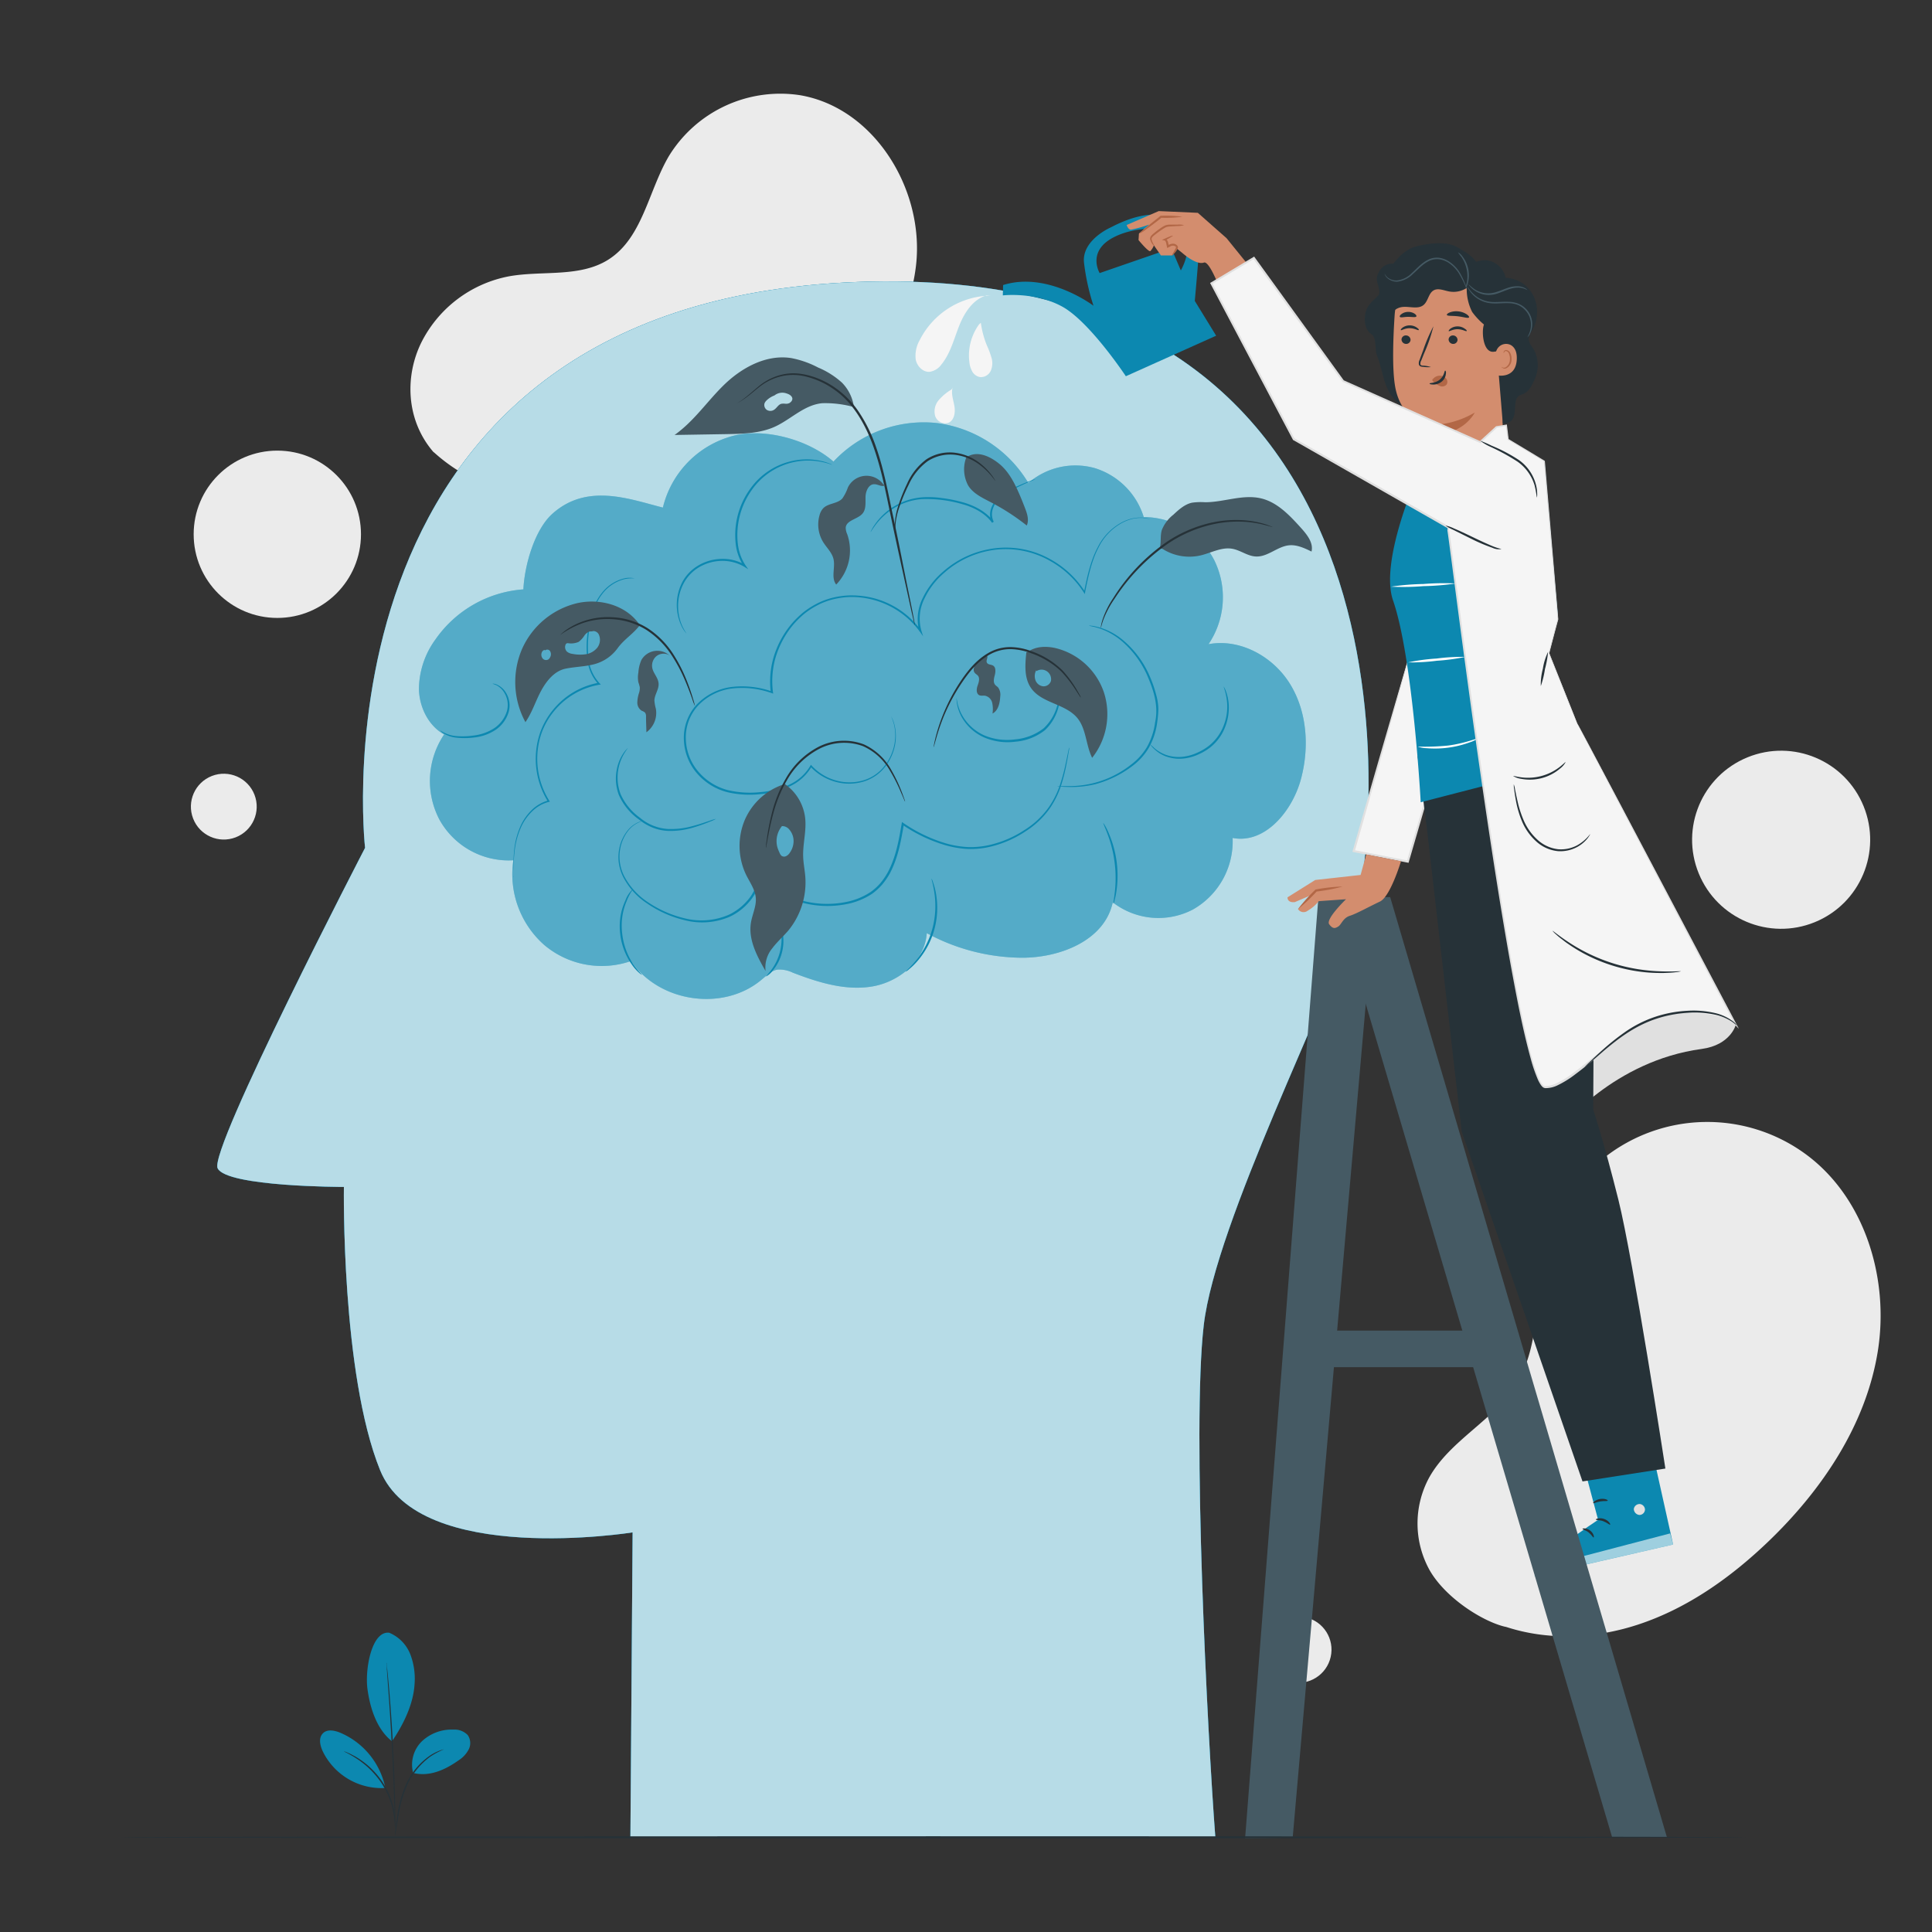 <?xml version="1.0" encoding="UTF-8"?> <svg xmlns="http://www.w3.org/2000/svg" viewBox="0 0 500 500"><rect x="0" y="0" width="500" height="500" fill="#333333" stroke="none"/> <g id="freepik--background-simple--inject-6"> <circle cx="71.77" cy="138.27" r="21.65" style="fill:#ebebeb"></circle> <circle cx="58.88" cy="208.78" r="8.54" transform="matrix(0.93, -0.36, 0.36, 0.93, -72, 35.79)" style="fill:#ebebeb"></circle> <circle cx="334.39" cy="429.09" r="8.54" transform="matrix(0.22, -0.98, 0.98, 0.22, -158.06, 660.23)" style="fill:#ebebeb"></circle> <path d="M112.23,117.05c-7.23-8.31-7.5-19.79-3.12-28.55a32.08,32.08,0,0,1,22.68-17c8.59-1.53,18.17.36,25.57-4.26,8.92-5.58,10.4-17.73,15.72-26.8A33.82,33.82,0,0,1,207,24.63c19.3,3.25,32.25,24.48,30.08,43.93s-16.64,36-34,44.91-40.56,14.62-60.12,15a44.08,44.08,0,0,1-30.69-11.44" style="fill:#ebebeb"></path> <path d="M370,406.39c4.17,7.27,13.94,13.4,19.74,14.66l-.13-.06c11,3.65,23.2,3.1,34.23-.52,12.82-4.19,24.11-12.22,33.84-21.56,13.85-13.29,25.16-30.09,28.26-49s-3.28-40.09-18.83-51.36a43.07,43.07,0,0,0-66.89,23.82c-3.14,11.84-1.34,25.19-7.69,35.66-5.78,9.52-17.22,14.62-22.65,24.34A24.92,24.92,0,0,0,370,406.39Z" style="fill:#ebebeb"></path> <circle cx="460.96" cy="217.32" r="23.04" transform="translate(-47.93 190.02) rotate(-22.17)" style="fill:#ebebeb"></circle> </g> <g id="freepik--Plant--inject-6"> <path d="M100.72,422.55a10,10,0,0,1,5.45,5.54,17.65,17.65,0,0,1,1.11,7.83c-.3,5.15-2.92,10.46-5.83,14.72-4.51-3.52-5.85-10-6.33-13.36-.75-5.28,1.09-15.28,5.6-14.73" style="fill:#0C88B0"></path> <path d="M106.91,458.8a8.47,8.47,0,0,1,2.3-8.18,11.24,11.24,0,0,1,8.13-3,4.73,4.73,0,0,1,3.72,1.43,3.63,3.63,0,0,1,.26,3.66,7.4,7.4,0,0,1-2.57,2.82c-3.6,2.54-7.55,4.34-11.84,3.31" style="fill:#0C88B0"></path> <path d="M102.25,474.77a5.22,5.22,0,0,1,.1-1.06c.09-.74.21-1.71.36-2.86a29.65,29.65,0,0,1,2.44-9.23,18.09,18.09,0,0,1,6.13-7.27,12.86,12.86,0,0,1,2.58-1.32c.32-.12.59-.18.76-.23a.85.85,0,0,1,.27-.06,20,20,0,0,0-3.47,1.83,18.75,18.75,0,0,0-5.94,7.21,32,32,0,0,0-2.51,9.11c-.19,1.2-.35,2.17-.48,2.84A6.38,6.38,0,0,1,102.25,474.77Z" style="fill:#263238"></path> <path d="M100,430.29a3.17,3.17,0,0,1,.07.45q.06.51.15,1.32c.13,1.14.28,2.79.46,4.83.36,4.09.77,9.75,1.09,16s.46,11.92.52,16c0,2.05,0,3.71,0,4.85,0,.55,0,1,0,1.33a2.77,2.77,0,0,1,0,.46,2.43,2.43,0,0,1-.05-.46l0-1.32c0-1.2-.08-2.84-.14-4.86-.13-4.1-.32-9.76-.64-16s-.68-11.9-1-16c-.14-2-.26-3.65-.34-4.84,0-.54-.06-1-.08-1.32A1.35,1.35,0,0,1,100,430.29Z" style="fill:#263238"></path> <path d="M99.64,462.32a19.8,19.8,0,0,0-11.58-13.89c-1.48-.61-3.38-1-4.51.17s-.75,3-.09,4.5a16.92,16.92,0,0,0,16.1,9.64" style="fill:#0C88B0"></path> <path d="M89,453.24a4.62,4.62,0,0,1,.93.34c.3.13.66.28,1.06.5s.88.43,1.36.75a18.67,18.67,0,0,1,1.57,1.05,21.15,21.15,0,0,1,1.68,1.37A22.31,22.31,0,0,1,98.87,461a22,22,0,0,1,2.25,4.42,20,20,0,0,1,.62,2.08,16.2,16.2,0,0,1,.36,1.85,13.49,13.49,0,0,1,.15,1.54,8,8,0,0,1,0,1.17,6,6,0,0,1,0,1c-.09,0,0-1.43-.39-3.67-.11-.56-.21-1.18-.4-1.82a19.68,19.68,0,0,0-.65-2,22.6,22.6,0,0,0-2.23-4.33,23,23,0,0,0-3.18-3.69,21.18,21.18,0,0,0-1.63-1.37,17.41,17.41,0,0,0-1.52-1.08C90.31,453.83,89,453.31,89,453.24Z" style="fill:#263238"></path> </g> <g id="freepik--Head--inject-6"> <path d="M94.48,219.42S78.14,76.1,225.19,72.88,356.68,217.81,350.45,237.94s-35.81,78.41-38.92,105,1,106.46,3,132.57H163.15l.57-78.93s-55.24,8.86-65.35-16.1S89,307.18,89,307.18s-30.34,0-32.68-4.83S94.48,219.42,94.48,219.42Z" style="fill:#0C88B0"></path> <path d="M94.48,219.42S78.14,76.1,225.19,72.88,356.68,217.81,350.45,237.94s-35.81,78.41-38.92,105,1,106.46,3,132.57H163.15l.57-78.93s-55.24,8.86-65.35-16.1S89,307.18,89,307.18s-30.34,0-32.68-4.83S94.48,219.42,94.48,219.42Z" style="fill:#0C88B0"></path> <g style="opacity:0.7"> <path d="M94.48,219.42S78.14,76.1,225.19,72.88,356.68,217.81,350.45,237.94s-35.81,78.41-38.92,105,1,106.46,3,132.57H163.15l.57-78.93s-55.24,8.86-65.35-16.1S89,307.18,89,307.18s-30.34,0-32.68-4.83S94.48,219.42,94.48,219.42Z" style="fill:#fff"></path> </g> <path d="M171.56,131.36c-8.42-2.1-19.54-6.51-28.59,1.59-4.62,4.14-7.21,13.29-7.52,19.58a30.36,30.36,0,0,0-22.75,12.95,22.06,22.06,0,0,0-4.28,13c.16,4.66,2.51,9.38,6.52,11.59a21.56,21.56,0,0,0-1.17,22.13,20.47,20.47,0,0,0,19.08,10.44,24.44,24.44,0,0,0,8,21.92,23.07,23.07,0,0,0,22.47,4.15c7.29,10.79,24,13.15,33.84,4.78,1.23-1,2.45-2.27,4-2.55a7.78,7.78,0,0,1,4,.78c6.58,2.53,13.61,4.73,20.54,3.58s13.67-6.61,14.15-13.8a52.22,52.22,0,0,0,24.68,6.36c9.86,0,21.35-4.47,23.45-14.34a19.27,19.27,0,0,0,20.73,1.87A20.27,20.27,0,0,0,319,216.86c8.36,1.62,15.48-6.92,17.71-15.33,2.17-8.18,1.57-17.36-2.85-24.52s-12.95-11.81-21.09-10.3A21.71,21.71,0,0,0,314.26,145,20.68,20.68,0,0,0,296,133.81a19.19,19.19,0,0,0-12.63-12.65A18.59,18.59,0,0,0,266.14,125a32.38,32.38,0,0,0-23.89-15.54,32,32,0,0,0-26.55,10c-6.68-5.88-18.76-9.1-27.14-6.32a25.32,25.32,0,0,0-17,18.2" style="fill:#0C88B0"></path> <g style="opacity:0.3"> <path d="M171.56,131.36c-8.42-2.1-19.54-6.51-28.59,1.59-4.62,4.14-7.21,13.29-7.52,19.58a30.36,30.36,0,0,0-22.75,12.95,22.06,22.06,0,0,0-4.28,13c.16,4.66,2.51,9.38,6.52,11.59a21.56,21.56,0,0,0-1.17,22.13,20.47,20.47,0,0,0,19.08,10.44,24.44,24.44,0,0,0,8,21.92,23.07,23.07,0,0,0,22.47,4.15c7.29,10.79,24,13.15,33.84,4.78,1.23-1,2.45-2.27,4-2.55a7.78,7.78,0,0,1,4,.78c6.58,2.53,13.61,4.73,20.54,3.58s13.67-6.61,14.15-13.8a52.22,52.22,0,0,0,24.68,6.36c9.86,0,21.35-4.47,23.45-14.34a19.27,19.27,0,0,0,20.73,1.87A20.27,20.27,0,0,0,319,216.86c8.36,1.62,15.48-6.92,17.71-15.33,2.17-8.18,1.57-17.36-2.85-24.52s-12.95-11.81-21.09-10.3A21.71,21.71,0,0,0,314.26,145,20.68,20.68,0,0,0,296,133.81a19.19,19.19,0,0,0-12.63-12.65A18.59,18.59,0,0,0,266.14,125a32.38,32.38,0,0,0-23.89-15.54,32,32,0,0,0-26.55,10c-6.68-5.88-18.76-9.1-27.14-6.32a25.32,25.32,0,0,0-17,18.2" style="fill:#fff"></path> </g> <path d="M164.27,149.69a9.9,9.9,0,0,0-2.56.17,10.4,10.4,0,0,0-5.83,3.84c-1.91,2.4-3.07,6-3.5,10.15a27.06,27.06,0,0,0-.06,6.56,10.93,10.93,0,0,0,2.82,6.38l.35.36-.5.08A19.36,19.36,0,0,0,143.43,184a19,19,0,0,0-3.3,5.8,20.45,20.45,0,0,0,2,17.39l.18.28-.32.07A9.58,9.58,0,0,0,137.7,210a13.6,13.6,0,0,0-2.63,3.6,20.51,20.51,0,0,0-1.92,7.05c-.23,2-.26,3.64-.3,4.74,0,.51,0,.93,0,1.25a1.34,1.34,0,0,1,0,.43,2.43,2.43,0,0,1,0-.43c0-.33,0-.74,0-1.26a44.64,44.64,0,0,1,.17-4.76,20.41,20.41,0,0,1,1.85-7.19,13.86,13.86,0,0,1,2.68-3.74,9.87,9.87,0,0,1,4.43-2.55l-.14.35a20.89,20.89,0,0,1-2.08-17.82,19.54,19.54,0,0,1,3.39-6,19.85,19.85,0,0,1,11.9-7l-.14.45a11.48,11.48,0,0,1-2.94-6.68,27.45,27.45,0,0,1,.1-6.68c.47-4.18,1.7-7.87,3.69-10.3a10.48,10.48,0,0,1,6-3.82A5.89,5.89,0,0,1,164.27,149.69Z" style="fill:#0C88B0"></path> <path d="M185.3,211.92a9.05,9.05,0,0,1-1.5.69,43.2,43.2,0,0,1-4.24,1.51,20.38,20.38,0,0,1-6.63.92,12.31,12.31,0,0,1-3.91-.81,13.71,13.71,0,0,1-3.69-2.17,15.36,15.36,0,0,1-5.18-6.34,12.06,12.06,0,0,1-.51-6.67,11.23,11.23,0,0,1,1.73-4.17,7.42,7.42,0,0,1,.77-.95c.2-.21.3-.31.32-.3s-.36.47-.91,1.37a12.19,12.19,0,0,0-.93,10.54,15.15,15.15,0,0,0,5,6.09,12.42,12.42,0,0,0,7.28,2.91,20.69,20.69,0,0,0,6.51-.8c1.82-.48,3.26-1,4.26-1.33A10.1,10.1,0,0,1,185.3,211.92Z" style="fill:#0C88B0"></path> <path d="M276.71,193.46a1,1,0,0,1,0,.28c0,.21-.07.49-.13.84-.12.73-.3,1.82-.58,3.22a45.16,45.16,0,0,1-1.27,5.09,23,23,0,0,1-3.06,6.34,22.22,22.22,0,0,1-6.29,5.94,28,28,0,0,1-9.27,4,22,22,0,0,1-5.54.55,26,26,0,0,1-5.79-.95,39.24,39.24,0,0,1-11.25-5.35l.4-.17c-.71,4.17-1.45,8.66-3.64,12.79a18.13,18.13,0,0,1-2,2.9,15.11,15.11,0,0,1-2.64,2.4A18.2,18.2,0,0,1,219,234a25.51,25.51,0,0,1-22.61-6.74l.44-.15a12.26,12.26,0,0,1-2.77,6.09,15,15,0,0,1-5.1,4,18.06,18.06,0,0,1-11.82.93,29.06,29.06,0,0,1-9.7-4.34A18.22,18.22,0,0,1,161.3,227a12.09,12.09,0,0,1-1.17-3.79,11.62,11.62,0,0,1,.12-3.51,10.66,10.66,0,0,1,2.36-5,7.36,7.36,0,0,1,2.81-2,6,6,0,0,1,1.15-.34s-.4.12-1.12.43a7.42,7.42,0,0,0-2.71,2,10.75,10.75,0,0,0-2.24,4.94,11.15,11.15,0,0,0,1.09,7.1,18.1,18.1,0,0,0,6,6.59,28.89,28.89,0,0,0,9.57,4.23,17.76,17.76,0,0,0,11.51-.94,14.64,14.64,0,0,0,4.91-3.83,11.75,11.75,0,0,0,2.65-5.85l.08-.51.37.36a24.51,24.51,0,0,0,9.94,5.91,24.82,24.82,0,0,0,12.19.67,17.58,17.58,0,0,0,6.49-2.6,14.24,14.24,0,0,0,2.54-2.3,17.68,17.68,0,0,0,1.92-2.81c2.14-4,2.88-8.46,3.6-12.61l.06-.4.33.22a39,39,0,0,0,11.1,5.32,25.25,25.25,0,0,0,5.67.94,21.58,21.58,0,0,0,5.43-.51,27.8,27.8,0,0,0,9.16-3.89,21.92,21.92,0,0,0,6.24-5.81,22.76,22.76,0,0,0,3.08-6.23,45.81,45.81,0,0,0,1.34-5.05c.31-1.39.52-2.47.67-3.2l.17-.82A1.24,1.24,0,0,1,276.71,193.46Z" style="fill:#0C88B0"></path> <path d="M281.77,161.89a2.91,2.91,0,0,1,.68.06c.22,0,.5.05.82.11l1.11.27a17,17,0,0,1,6.34,3.41,25,25,0,0,1,6.48,8.49,33.08,33.08,0,0,1,2.13,6,14.25,14.25,0,0,1,.45,3.36,31.13,31.13,0,0,1-.31,3.45,18.16,18.16,0,0,1-2.15,6.48,16.06,16.06,0,0,1-4.26,4.72,27.65,27.65,0,0,1-9.6,4.71,26.25,26.25,0,0,1-7.17.71c-.85,0-1.51-.08-2-.12a3.14,3.14,0,0,1-.67-.1,3.19,3.19,0,0,1,.68,0c.45,0,1.1,0,2,0a25.76,25.76,0,0,0,16.47-5.6,15.77,15.77,0,0,0,4.1-4.58,17.86,17.86,0,0,0,2.07-6.3c1-4.57-.6-8.88-2.19-12.49a25.16,25.16,0,0,0-6.27-8.41,17.66,17.66,0,0,0-6.15-3.5l-1.08-.31-.81-.17A3.57,3.57,0,0,1,281.77,161.89Z" style="fill:#0C88B0"></path> <path d="M316.64,177.63a4.68,4.68,0,0,1,.61,1.21,11.84,11.84,0,0,1,.75,3.62,13.48,13.48,0,0,1-.84,5.43,12.4,12.4,0,0,1-3.88,5.48,14.35,14.35,0,0,1-3,1.81,12.43,12.43,0,0,1-3.11,1,10.23,10.23,0,0,1-5.47-.44,9.09,9.09,0,0,1-3.11-2,6.9,6.9,0,0,1-.67-.75,1.19,1.19,0,0,1-.2-.29,8,8,0,0,1,1,.88,9.82,9.82,0,0,0,3.1,1.81,10.11,10.11,0,0,0,5.24.31,12,12,0,0,0,3-1,13.69,13.69,0,0,0,2.88-1.75,12.31,12.31,0,0,0,3.76-5.23,13.52,13.52,0,0,0,.91-5.23A16.22,16.22,0,0,0,316.64,177.63Z" style="fill:#0C88B0"></path> <path d="M297.72,134.37a13.57,13.57,0,0,0-1.92-.32,10.2,10.2,0,0,0-2.36.15,11.68,11.68,0,0,0-3.05,1.12,14.51,14.51,0,0,0-6.11,6.42c-1.66,3.14-2.6,7.14-3.46,11.58l-.08.43-.23-.37a24.58,24.58,0,0,0-8.79-8.24,23.13,23.13,0,0,0-13.44-2.94,24.35,24.35,0,0,0-14,6.12,20,20,0,0,0-5,6.53,11.61,11.61,0,0,0-.86,8.27l.48,1.55-.94-1.32a21.89,21.89,0,0,0-18.15-8.84,19.63,19.63,0,0,0-2.42.24,19.08,19.08,0,0,0-4.7,1.34,21.41,21.41,0,0,0-4.26,2.54,23.3,23.3,0,0,0-3.55,3.54,23.91,23.91,0,0,0-4.18,8.07,22.11,22.11,0,0,0-.66,8.84l.06.43-.41-.14a22.77,22.77,0,0,0-10.3-1.18,14.57,14.57,0,0,0-8.78,4.48,12.16,12.16,0,0,0-3.1,8.89A13.45,13.45,0,0,0,181,200a14.92,14.92,0,0,0,7.48,4.51,25,25,0,0,0,8.37.48,21.74,21.74,0,0,0,7.59-2,12.15,12.15,0,0,0,5.29-4.84l.13-.23.18.2a13.34,13.34,0,0,0,6.56,3.93,12.79,12.79,0,0,0,6.82-.09,10.86,10.86,0,0,0,5-3.14,12.79,12.79,0,0,0,2.54-4.34,12.3,12.3,0,0,0,.43-6.88,17.18,17.18,0,0,0-.8-2.31l.28.56a8.79,8.79,0,0,1,.62,1.72,12.27,12.27,0,0,1-.33,7,13.09,13.09,0,0,1-2.55,4.43,11.2,11.2,0,0,1-5.12,3.27,13.13,13.13,0,0,1-7,.13,13.74,13.74,0,0,1-6.75-4l.3,0a12.51,12.51,0,0,1-5.44,5,21.93,21.93,0,0,1-7.73,2.11,25.49,25.49,0,0,1-8.53-.47,15.42,15.42,0,0,1-7.72-4.63,13.92,13.92,0,0,1-3.62-8.71,12.7,12.7,0,0,1,3.21-9.26,15.12,15.12,0,0,1,9.1-4.65,23.19,23.19,0,0,1,10.54,1.19l-.36.3a22.7,22.7,0,0,1,.68-9.07,24.22,24.22,0,0,1,4.28-8.26,23.57,23.57,0,0,1,3.64-3.63,21.78,21.78,0,0,1,4.37-2.61,19.66,19.66,0,0,1,4.84-1.38,20.61,20.61,0,0,1,2.48-.24,22.57,22.57,0,0,1,2.47.07,22,22,0,0,1,16.12,9l-.46.22a12.12,12.12,0,0,1,.9-8.63A20.64,20.64,0,0,1,244,148a24.77,24.77,0,0,1,14.29-6.19,23.48,23.48,0,0,1,13.68,3,24.86,24.86,0,0,1,8.88,8.41l-.31.05c.87-4.44,1.84-8.47,3.55-11.64a14.76,14.76,0,0,1,6.26-6.46,11.23,11.23,0,0,1,3.11-1.08,9.33,9.33,0,0,1,2.4-.12,7.73,7.73,0,0,1,1.44.27C297.57,134.31,297.72,134.37,297.72,134.37Z" style="fill:#0C88B0"></path> <path d="M275,177.08a8,8,0,0,1-.16,1.65,29.86,29.86,0,0,1-.95,4.44,12.47,12.47,0,0,1-3.44,5.78,14.17,14.17,0,0,1-7.65,3,15.47,15.47,0,0,1-8.16-1.13,12.41,12.41,0,0,1-5.17-4.31,10.91,10.91,0,0,1-1.77-4.18,7,7,0,0,1-.14-1.23,1.19,1.19,0,0,1,0-.44s.08.59.32,1.62a11.89,11.89,0,0,0,1.88,4,12.36,12.36,0,0,0,5.06,4.07,15.3,15.3,0,0,0,7.9,1,14,14,0,0,0,7.38-2.87,12.5,12.5,0,0,0,3.41-5.53,37.7,37.7,0,0,0,1.1-4.35A12.16,12.16,0,0,1,275,177.08Z" style="fill:#0C88B0"></path> <path d="M267.94,124a8.2,8.2,0,0,1-1.19.54c-.78.33-1.91.82-3.3,1.5a20.19,20.19,0,0,0-4.68,2.88,6.23,6.23,0,0,0-1.79,2.69,4.28,4.28,0,0,0,.2,3.41l-.43.28c-1.69-2.35-4.6-4-7.79-4.85a33,33,0,0,0-10.35-1.28,16.09,16.09,0,0,0-7.94,2.78,17.5,17.5,0,0,0-4.15,4c-.81,1.1-1.17,1.77-1.22,1.74a3.7,3.7,0,0,1,.23-.5,11.25,11.25,0,0,1,.82-1.36,16.49,16.49,0,0,1,12.22-7.12,24.2,24.2,0,0,1,5.14.18,37.39,37.39,0,0,1,5.4,1.08c3.25.9,6.29,2.58,8.06,5.06l-.43.28a4.76,4.76,0,0,1-.21-3.81,6.49,6.49,0,0,1,2-2.85,19.4,19.4,0,0,1,4.83-2.85c1.42-.65,2.58-1.1,3.38-1.38A7.63,7.63,0,0,1,267.94,124Z" style="fill:#0C88B0"></path> <path d="M177.62,163.92a8.39,8.39,0,0,1-1.33-2.09,12.85,12.85,0,0,1,.36-11.32,11,11,0,0,1,3.8-4,12.31,12.31,0,0,1,5.91-1.86,11.48,11.48,0,0,1,6.53,1.57l-.36.38a13.07,13.07,0,0,1-2.13-5.85,20.44,20.44,0,0,1,3.83-14.35,18,18,0,0,1,10-6.91,17.2,17.2,0,0,1,8.25-.2,13.92,13.92,0,0,1,2.16.65,4,4,0,0,1,.71.33c0,.06-1-.4-2.91-.77a17.8,17.8,0,0,0-17.8,7.2,20.1,20.1,0,0,0-3.69,14,12.6,12.6,0,0,0,2,5.62l.69,1-1-.63a11.1,11.1,0,0,0-6.23-1.52,11.87,11.87,0,0,0-5.69,1.75,10.66,10.66,0,0,0-3.68,3.86,12.3,12.3,0,0,0-1.44,4.42,12.86,12.86,0,0,0,.88,6.61C177.1,163.2,177.67,163.89,177.62,163.92Z" style="fill:#0C88B0"></path> <path d="M127.49,176.94s.1,0,.3,0a2.79,2.79,0,0,1,.85.26,5.19,5.19,0,0,1,2.38,2.21,6.24,6.24,0,0,1,.65,4.76,8.5,8.5,0,0,1-3.46,4.75,12.5,12.5,0,0,1-5.57,1.95,19.27,19.27,0,0,1-4.8,0,7.71,7.71,0,0,1-3.06-1.09,3.12,3.12,0,0,1-.89-.79,8.45,8.45,0,0,0,4,1.49,19.92,19.92,0,0,0,4.69-.13,12.47,12.47,0,0,0,5.32-1.89,8.18,8.18,0,0,0,3.29-4.44,6,6,0,0,0-.51-4.44,5.27,5.27,0,0,0-2.13-2.21C127.9,177.06,127.47,177,127.49,176.94Z" style="fill:#0C88B0"></path> <path d="M166.2,252.32a3.3,3.3,0,0,1-.8-.56,11,11,0,0,1-1.79-2,17,17,0,0,1-3.11-8.12,16.39,16.39,0,0,1,.14-4.83,15.61,15.61,0,0,1,1.2-3.75,7.21,7.21,0,0,1,2-3,8.09,8.09,0,0,1-.52.81,15.85,15.85,0,0,0-1.14,2.33,16.57,16.57,0,0,0-1.07,3.69,17.26,17.26,0,0,0-.09,4.68,18,18,0,0,0,2.88,8A24.83,24.83,0,0,0,166.2,252.32Z" style="fill:#0C88B0"></path> <path d="M201.93,239.55a5.24,5.24,0,0,1,.66,2,12.09,12.09,0,0,1-.28,5.18,11.88,11.88,0,0,1-2.43,4.58,5,5,0,0,1-1.63,1.4c-.06-.07.55-.61,1.33-1.64a13.44,13.44,0,0,0,2.2-4.48,14,14,0,0,0,.43-5A19.39,19.39,0,0,1,201.93,239.55Z" style="fill:#0C88B0"></path> <path d="M241.07,227.38a3.65,3.65,0,0,1,.42,1,17.8,17.8,0,0,1,.73,2.78,21.46,21.46,0,0,1-.42,9.42,20.91,20.91,0,0,1-4.5,8.29,17.71,17.71,0,0,1-2.07,2,3.23,3.23,0,0,1-.87.6c-.06-.08,1.12-1,2.64-2.84a22.22,22.22,0,0,0,4.27-8.18,22.84,22.84,0,0,0,.57-9.22C241.5,228.81,241,227.41,241.07,227.38Z" style="fill:#0C88B0"></path> <path d="M285.54,213s.2.23.47.71a16.42,16.42,0,0,1,1,2.07,27.67,27.67,0,0,1,1.9,15,19.71,19.71,0,0,1-.47,2.27,2.45,2.45,0,0,1-.29.8c-.09,0,.17-1.2.38-3.12A32.08,32.08,0,0,0,286.68,216C286,214.15,285.46,213.07,285.54,213Z" style="fill:#0C88B0"></path> <path d="M217.87,99a21.66,21.66,0,0,0-6.16-3.89,24.76,24.76,0,0,0-7-2.45c-6.57-1-12.91,2.65-17.3,6.91s-7.7,9.34-12.83,13l13.26-.22c4-.07,8.09-.15,11.73-1.52,4.64-1.73,8.17-6,13.21-6.48a27.58,27.58,0,0,1,8.21,1A11.05,11.05,0,0,0,217.87,99Zm-13.42,5.23a1.93,1.93,0,0,1-1.18.26,4,4,0,0,0-1,0c-.8.16-1.21,1.06-1.88,1.52a1.75,1.75,0,0,1-1.89.1,1.53,1.53,0,0,1-.62-1.78,2.35,2.35,0,0,1,.55-.74,5.87,5.87,0,0,1,2-1.25,3.26,3.26,0,0,1,3.18-.5c.68.2,1.42.65,1.46,1.38A1.26,1.26,0,0,1,204.45,104.19Z" style="fill:#455a64"></path> <path d="M190.59,104.45s.29-.16.82-.5,1.27-.89,2.19-1.64,2-1.74,3.34-2.8A14.66,14.66,0,0,1,202.18,97a13.09,13.09,0,0,1,3.37-.39,16.64,16.64,0,0,1,3.63.52,21.63,21.63,0,0,1,7.28,3.45,23.53,23.53,0,0,1,6.1,6.48,38.87,38.87,0,0,1,4.15,8.6c2.17,6.19,3.2,12.35,4.4,17.85s2.17,10.5,3,14.69,1.53,7.52,2,9.91c.22,1.14.39,2,.52,2.7,0,.28.09.51.12.71a1.47,1.47,0,0,1,0,.24.74.74,0,0,1-.08-.23l-.18-.7-.62-2.68c-.52-2.38-1.26-5.74-2.17-9.87s-2-9.15-3.16-14.66-2.27-11.65-4.42-17.78-5.42-11.61-10-14.85a21.3,21.3,0,0,0-7.1-3.42,13.66,13.66,0,0,0-6.81-.2,14.63,14.63,0,0,0-5.14,2.35c-1.34,1-2.43,2-3.39,2.72a20.66,20.66,0,0,1-2.27,1.56,5,5,0,0,1-.64.33Z" style="fill:#263238"></path> <path d="M250.07,118.37a8.83,8.83,0,0,0,.51,7.31c1.3,2.07,3.63,3.14,5.77,4.26a58.34,58.34,0,0,1,9.37,6.06c.63-1.34.15-2.94-.38-4.33-.46-1.21-.94-2.41-1.45-3.6-1.29-3-2.82-6.06-5.35-8.09s-5.8-3.45-8.47-1.61" style="fill:#455a64"></path> <path d="M257.63,124.49s-.36-.46-1-1.26a18.45,18.45,0,0,0-3.17-3,13.19,13.19,0,0,0-5.89-2.47,10.79,10.79,0,0,0-7.49,1.59,15.44,15.44,0,0,0-4.9,6.07,46.59,46.59,0,0,0-2.49,6,18.75,18.75,0,0,0-.93,4.28c-.09,1-.06,1.61-.11,1.61a1.28,1.28,0,0,1-.07-.42,8.44,8.44,0,0,1,0-1.21,17.05,17.05,0,0,1,.77-4.38,43.86,43.86,0,0,1,2.41-6.13,15.64,15.64,0,0,1,5-6.3,11.07,11.07,0,0,1,7.87-1.63,13.15,13.15,0,0,1,6,2.65,16.18,16.18,0,0,1,3.1,3.19,10.62,10.62,0,0,1,.67,1C257.58,124.35,257.65,124.48,257.63,124.49Z" style="fill:#263238"></path> <path d="M173.35,169.7a4.75,4.75,0,0,0-7.36,1.11,9.5,9.5,0,0,0-.78,3.26,6.83,6.83,0,0,0,0,2.51,10.22,10.22,0,0,1,.36,1.23,4,4,0,0,1-.19,1.52,8.52,8.52,0,0,0-.44,2.48,2.48,2.48,0,0,0,1.13,2.13,2.48,2.48,0,0,1,.87.49,1.6,1.6,0,0,1,.25,1c0,1.36.07,2.72.1,4.08a6.2,6.2,0,0,0,2.45-6.07,11.62,11.62,0,0,1-.38-2.09c0-1.55,1.21-2.93,1.08-4.48s-1.34-2.56-1.63-4a3.23,3.23,0,0,1,1-3,3,3,0,0,1,3.12-.45" style="fill:#455a64"></path> <path d="M228.6,125.36a5.35,5.35,0,0,0-9.17.81A11.65,11.65,0,0,1,218,129c-1.29,1.42-3.7,1.19-5,2.59a4.2,4.2,0,0,0-.9,1.74,8.75,8.75,0,0,0,.92,6.94c.91,1.47,2.29,2.71,2.69,4.41.51,2.2-.7,4.86.7,6.6a12.72,12.72,0,0,0,2.86-13,4.24,4.24,0,0,1-.4-1.73c.18-2,3.19-2.14,4.42-3.73.9-1.16.66-2.82.71-4.3s.86-3.28,2.31-3.2c1,0,2.1.9,2.74.16" style="fill:#455a64"></path> <path d="M252.59,171.68c-.44.74-.88,1.72-.36,2.41.23.31.6.48.85.77.57.7.22,1.74-.08,2.59s-.39,2,.39,2.45c.47.24,1,.08,1.54.15a2.43,2.43,0,0,1,1.85,1.84,7.57,7.57,0,0,1,.08,2.77c1.49-.76,1.91-2.72,2-4.42a3.16,3.16,0,0,0-.57-2.35c-.24-.25-.54-.41-.76-.68-.55-.68-.29-1.68-.07-2.53s.28-2-.45-2.42c-.49-.3-1.22-.21-1.55-.68-.48-.68.55-1.63-.2-2" style="fill:#455a64"></path> <path d="M285.69,179.18a17.62,17.62,0,0,0-12.55-11.46c-2.38-.53-5-.48-7.05.92l-.47.18c-.33,3.12-.59,6.53,1.13,9.12,2.73,4.12,9,4.1,12.12,7.95,2.27,2.83,2.16,7,3.78,10.23A18.25,18.25,0,0,0,285.69,179.18Zm-13.69-3a2,2,0,0,1-2,1.44,2.4,2.4,0,0,1-2-1.52,3.2,3.2,0,0,1,.16-2.62l.1.19a2.47,2.47,0,0,1,3.73,2.51Z" style="fill:#455a64"></path> <path d="M279.71,180.54a2,2,0,0,1-.35-.47l-.92-1.42a33,33,0,0,0-3.78-4.87,21.63,21.63,0,0,0-7.72-4.7,16.23,16.23,0,0,0-5.22-1.08,10.83,10.83,0,0,0-5.47,1.33c-3.47,1.92-5.81,5.06-7.69,7.91a50.45,50.45,0,0,0-4.29,8.09,53.64,53.64,0,0,0-2,5.84c-.41,1.41-.59,2.2-.64,2.19a2.32,2.32,0,0,1,.08-.59c.06-.38.18-.94.35-1.65a45.44,45.44,0,0,1,1.9-5.93,48,48,0,0,1,4.21-8.22c1.89-2.89,4.25-6.12,7.86-8.12a11.25,11.25,0,0,1,5.74-1.38,16.37,16.37,0,0,1,5.38,1.14,21.67,21.67,0,0,1,7.83,4.9,29.86,29.86,0,0,1,3.68,5c.37.63.65,1.13.83,1.47A2,2,0,0,1,279.71,180.54Z" style="fill:#263238"></path> <path d="M202.86,202.73c.08.06.16.13.24.18l.28-.08Z" style="fill:#455a64"></path> <path d="M208.4,226.74c-.14-1.67-.48-3.32-.54-5-.12-3.31.86-6.61.53-9.9a12.42,12.42,0,0,0-5.29-8.93,16.66,16.66,0,0,0-10.31,9.2,17.34,17.34,0,0,0,.3,14.29c1,2,2.34,3.84,2.51,6s-.91,4.24-1.26,6.4c-.71,4.4,1.58,8.66,3.79,12.5a7.8,7.8,0,0,1,1.78-5.94c1.27-1.69,2.89-3.08,4.24-4.7A19.66,19.66,0,0,0,208.4,226.74Zm-4-6.05a2.45,2.45,0,0,1-.94.87,1.17,1.17,0,0,1-1.21-.08,2,2,0,0,1-.49-.75,12.37,12.37,0,0,1-.53-1.31,6.08,6.08,0,0,1,1.09-5.56l0-.06a2.33,2.33,0,0,1,1.93.86,4.55,4.55,0,0,1,1.13,3A5.24,5.24,0,0,1,204.4,220.69Z" style="fill:#455a64"></path> <path d="M198.25,219.44a2.43,2.43,0,0,1,0-.62c0-.41.12-1,.22-1.77a61,61,0,0,1,1.25-6.44,34,34,0,0,1,3.6-9.05,20.82,20.82,0,0,1,8.52-8.28,14.51,14.51,0,0,1,11.74-.63,15.47,15.47,0,0,1,7.08,6.61,40.28,40.28,0,0,1,2.8,5.94c.27.72.48,1.29.61,1.67a2.57,2.57,0,0,1,.17.6,2.25,2.25,0,0,1-.27-.56c-.19-.42-.42-1-.71-1.63a44.24,44.24,0,0,0-2.93-5.82,15.18,15.18,0,0,0-6.94-6.34,14.09,14.09,0,0,0-11.32.65,20.63,20.63,0,0,0-8.32,8,35.11,35.11,0,0,0-3.66,8.9c-.72,2.65-1.12,4.86-1.41,6.37-.13.72-.23,1.3-.32,1.75A3.24,3.24,0,0,1,198.25,219.44Z" style="fill:#263238"></path> <path d="M149.54,156.06a20.92,20.92,0,0,0-14.43,11.88,21.75,21.75,0,0,0,.87,18.95c1.71-2.45,2.6-5.38,4-8s3.47-5.22,6.35-5.83c2.41-.5,4.78-.51,7.17-1.09a10.92,10.92,0,0,0,6.43-4.34c1.71-2.29,3.95-3.56,5.66-5.84C162.19,156.66,155.41,154.81,149.54,156.06Zm-7.15,14a1.48,1.48,0,0,1-.46.59,1.16,1.16,0,0,1-1.45-.19,1.55,1.55,0,0,1-.3-1.52c.13-.41.49-.79.9-.71l-.15.25a.87.87,0,0,1,1.41,0A1.57,1.57,0,0,1,142.39,170.06Zm12.21-2.47a4.79,4.79,0,0,1-2.95,1.72,10,10,0,0,1-3.44-.08,2.84,2.84,0,0,1-1.45-.56,1.66,1.66,0,0,1-.38-1.86.63.63,0,0,1,.23-.28.66.66,0,0,1,.42-.07,4.89,4.89,0,0,0,2.72-.34,6.33,6.33,0,0,0,1.54-1.71,2.8,2.8,0,0,1,1.33-1,.53.53,0,0,1-.2,0h.44a.94.94,0,0,1,.29,0,3,3,0,0,1,.49-.09,1.6,1.6,0,0,1,1.38,1A3.34,3.34,0,0,1,154.6,167.59Z" style="fill:#455a64"></path> <path d="M145,164.31a2,2,0,0,1,.35-.34,13.3,13.3,0,0,1,1.09-.88,18.2,18.2,0,0,1,4.6-2.34,19.37,19.37,0,0,1,7.59-1,18.79,18.79,0,0,1,8.93,2.8,22.45,22.45,0,0,1,6.61,6.64,39.19,39.19,0,0,1,3.5,6.81c.8,2,1.35,3.7,1.69,4.86.18.58.3,1,.38,1.35a2.31,2.31,0,0,1,.1.48,13.2,13.2,0,0,1-.68-1.76c-.4-1.14-1-2.79-1.85-4.78a40.17,40.17,0,0,0-3.56-6.68,22.27,22.27,0,0,0-6.48-6.46,18.64,18.64,0,0,0-8.67-2.76,19.83,19.83,0,0,0-7.44.89A23.41,23.41,0,0,0,145,164.31Z" style="fill:#263238"></path> <path d="M300.91,142.08a12.92,12.92,0,0,0,9.75,1.67c2.76-.64,5.45-2.22,8.24-1.73,2.16.37,4,1.95,6.21,2,3,.11,5.47-2.58,8.46-2.89,2-.22,4,.71,5.85,1.61.53-2.18-1.06-4.24-2.53-5.9-3-3.33-6.23-6.84-10.53-7.86-4.74-1.12-9.61,1-14.48,1a16.18,16.18,0,0,0-3.41.12c-1.87.41-3.39,1.78-4.8,3.1a9.43,9.43,0,0,0-3,4c-.44,1.5-.12,3.13-.51,4.64" style="fill:#455a64"></path> <path d="M329.37,136.43s-.77-.24-2.16-.59a26.89,26.89,0,0,0-6-.84,30,30,0,0,0-8.91,1.09,34,34,0,0,0-10,4.58A51.31,51.31,0,0,0,288.42,155a25.23,25.23,0,0,0-2.86,5.36c-.49,1.35-.61,2.14-.66,2.13a2.31,2.31,0,0,1,.05-.58,11.87,11.87,0,0,1,.41-1.62,23.22,23.22,0,0,1,2.74-5.5A49.67,49.67,0,0,1,302,140.21a34.21,34.21,0,0,1,10.16-4.61,29.63,29.63,0,0,1,9-1,25,25,0,0,1,6.06,1,14.8,14.8,0,0,1,1.57.56A2,2,0,0,1,329.37,136.43Z" style="fill:#263238"></path> </g> <g id="freepik--Character--inject-6"> <path d="M408.7,375l4.89,18.33s-17,11.12-16.42,14.59L433,399.72l-6.43-28.87Z" style="fill:#0C88B0"></path> <path d="M424.32,389.23a1.51,1.51,0,0,1,1.4,1.44,1.45,1.45,0,0,1-1.42,1.4,1.59,1.59,0,0,1-1.47-1.54,1.5,1.5,0,0,1,1.64-1.28" style="fill:#e0e0e0"></path> <g style="opacity:0.6"> <path d="M433,399.72l-.76-2.88-34.11,8.93s-1.44,1.06-1,2.14Z" style="fill:#fff"></path> </g> <path d="M413,393.27c.05.17.94.05,1.93.42s1.62,1,1.77.89-.35-1.06-1.56-1.48S412.89,393.12,413,393.27Z" style="fill:#263238"></path> <path d="M409.55,395.68c0,.18.83.31,1.59.91s1.12,1.35,1.29,1.31.06-1.07-.91-1.8S409.52,395.52,409.55,395.68Z" style="fill:#263238"></path> <path d="M408.44,400.68c.17,0,.22-.93-.45-1.79s-1.58-1.05-1.62-.89.59.56,1.12,1.27S408.27,400.7,408.44,400.68Z" style="fill:#263238"></path> <path d="M412.31,389c.11.14.86-.28,1.87-.44s1.85,0,1.9-.2-.83-.62-2-.42S412.2,388.85,412.31,389Z" style="fill:#263238"></path> <polygon points="368.17 157.53 350.32 220.25 364.34 222.99 373.6 191.37 368.17 157.53" style="fill:#f5f5f5"></polygon> <path d="M368.17,157.53c.31,1.87,2.3,13.76,5.65,33.8v.1c-2.68,9.18-5.83,20-9.22,31.63l-.07.24-.24-.05-6-1.17-8-1.56-.29-.06.08-.28c5.05-17.75,9.64-33.5,12.91-44.72,3.14-10.82,4.83-16.64,5.2-17.93-.37,1.31-2,7.25-5.1,18.28-3.15,11.31-7.48,26.92-12.48,44.52l-.21-.34,8,1.56,6,1.17-.31.19c3.42-11.62,6.6-22.44,9.29-31.6v.1C370.29,171.32,368.46,159.41,368.17,157.53Z" style="fill:#e0e0e0"></path> <path d="M449.23,265.19s-1.29,5.26-8.85,6.28c-22.78,3.07-36.31,20.34-36.31,20.34L410,272.57l21.94-15.29,14,4.41Z" style="fill:#e0e0e0"></path> <path d="M418.84,310.5c-3.8-15.2-6.52-23.36-6.52-23.36s.43-64.74,0-70.12c-1.05-13-8.37-27.9-9.32-29.8l-36.12,8.47,2.32,18,9.09,79.14,31.26,90.56L431,380.06S422.64,325.7,418.84,310.5Z" style="fill:#263238"></path> <path d="M385,116l1.32.3,13.4,3s2.85,34.2,3.33,38.47-5.46,12.83-5.46,12.83,5.46,3.32,6.93,7.6,0,11.56,0,11.56L396.33,197a28.12,28.12,0,0,1-11.65,6.23l-17,4.39s-2-37.31-7.17-52.26c-3.46-10,6-31.41,6-31.41l11.7-8" style="fill:#0C88B0"></path> <path d="M376.76,151a65,65,0,0,1-8.37.69,64.49,64.49,0,0,1-8.4.14,65,65,0,0,1,8.37-.69A66.69,66.69,0,0,1,376.76,151Z" style="fill:#fff"></path> <path d="M379.22,170a50.73,50.73,0,0,1-7.38,1,52.41,52.41,0,0,1-7.44.43,50.13,50.13,0,0,1,7.39-1A51.28,51.28,0,0,1,379.22,170Z" style="fill:#fff"></path> <path d="M382.41,191.14a7.6,7.6,0,0,1-2.11,1,26,26,0,0,1-11.1,1.49,7.38,7.38,0,0,1-2.3-.41,60.78,60.78,0,0,0,7.86-.27C379.07,192.39,382.35,191,382.41,191.14Z" style="fill:#fff"></path> <path d="M363.08,105c-2.28-1.06-3.71-3.4-4.55-5.77s-1.23-4.9-2.16-7.23c-.7-1.75.07-4.52-1.5-5.56-2-1.3-1.94-4.74-1.18-6.45.82-1.87,3.06-3.26,3.21-3.86.4-1.55-1-3.23-.46-4.76,1.18-3.58,4.1-3.11,4.1-3.11,1.33-1.61,3.13-3.74,6-4.5,3.17-.81,7.83-1.42,10.65.24s4.89,2.76,5.8,5.9" style="fill:#263238"></path> <path d="M387.44,74.29a3.22,3.22,0,0,1,2.87,3.27h0L388.39,121c-.08,5.13-7.57,8-13.06,7.88h0c-5.55-.13-5.72-2.85-5.79-7.72-.12-8.15-.11-11.21-.11-11.16s-7-1.18-8.43-10.32c-.71-4.55-.47-12-.07-18.09.35-5.48,4-12.2,9.46-11.61Z" style="fill:#d38d6e"></path> <path d="M362.71,87.79A1.18,1.18,0,0,0,363.84,89a1.12,1.12,0,0,0,1.21-1,1.18,1.18,0,0,0-1.13-1.19A1.12,1.12,0,0,0,362.71,87.79Z" style="fill:#263238"></path> <path d="M362.53,85.43c.15.16,1-.5,2.3-.49s2.18.64,2.32.48-.08-.34-.48-.64a3.18,3.18,0,0,0-1.86-.57,3.13,3.13,0,0,0-1.83.58C362.6,85.09,362.46,85.36,362.53,85.43Z" style="fill:#263238"></path> <path d="M374.9,87.79A1.18,1.18,0,0,0,376,89a1.11,1.11,0,0,0,1.21-1,1.18,1.18,0,0,0-1.13-1.19A1.12,1.12,0,0,0,374.9,87.79Z" style="fill:#263238"></path> <path d="M374.93,85.69c.14.16,1-.5,2.29-.49s2.19.64,2.33.48-.08-.34-.49-.63a3.15,3.15,0,0,0-1.85-.58,3.1,3.1,0,0,0-1.83.58C375,85.35,374.86,85.63,374.93,85.69Z" style="fill:#263238"></path> <path d="M370.33,95a7.94,7.94,0,0,0-2.05-.38c-.32,0-.62-.1-.68-.32a1.65,1.65,0,0,1,.22-1c.31-.78.62-1.59,1-2.45a42.21,42.21,0,0,0,2.15-6.41,42.58,42.58,0,0,0-2.66,6.22c-.32.86-.63,1.68-.92,2.47a1.89,1.89,0,0,0-.17,1.26.79.79,0,0,0,.53.47,2.43,2.43,0,0,0,.55.08A8.45,8.45,0,0,0,370.33,95Z" style="fill:#263238"></path> <path d="M369.43,110a23.22,23.22,0,0,0,12.24-3.24s-3.1,6.44-12.24,5.57Z" style="fill:#b26746"></path> <path d="M370.86,98.08a2.26,2.26,0,0,1,2-.84,2.07,2.07,0,0,1,1.43.77,1.3,1.3,0,0,1,.09,1.5,1.52,1.52,0,0,1-1.65.42,4.85,4.85,0,0,1-1.61-1,1.58,1.58,0,0,1-.36-.37.44.44,0,0,1,0-.47" style="fill:#b26746"></path> <path d="M374,95.92c-.2,0-.21,1.35-1.38,2.32s-2.63.82-2.64,1,.32.26.94.28a3.43,3.43,0,0,0,2.2-.76,2.91,2.91,0,0,0,1.07-2C374.29,96.25,374.13,95.91,374,95.92Z" style="fill:#263238"></path> <path d="M374.45,81.5c.12.34,1.38.18,2.86.36s2.67.59,2.87.28c.09-.14-.12-.46-.6-.8a4.83,4.83,0,0,0-2.13-.75,4.75,4.75,0,0,0-2.24.26C374.67,81.07,374.39,81.34,374.45,81.5Z" style="fill:#263238"></path> <path d="M362.28,82c.22.29,1.09,0,2.14,0s1.93.2,2.13-.1c.09-.14-.05-.43-.43-.7a3,3,0,0,0-1.74-.48,2.86,2.86,0,0,0-1.7.58C362.31,81.56,362.19,81.85,362.28,82Z" style="fill:#263238"></path> <path d="M382.42,69.26a6.24,6.24,0,0,1-7.37,6.17c-1.4-.25-2.93-1-4.14-.21s-1.32,2.69-2.45,3.67c-1.61,1.4-4.17.09-6.21.7-1.58.46-2.57,2-3.62,3.24s-2.62,2.48-4.2,2a18.08,18.08,0,0,1,.63-4.21,6.19,6.19,0,0,1,2.39-3.43c.65-.43,1.41-.69,2-1.18,1.31-1.06,1.61-2.9,2.42-4.38a6.87,6.87,0,0,1,5.22-3.46c1.8-.18,3.65.36,5.4-.09,1.3-.32,2.43-1.16,3.74-1.41,2.56-.49,4.93,1.35,6.79,3.17" style="fill:#263238"></path> <path d="M387.23,89.06a1,1,0,0,1-.39,1.93c-3.07.7-3.47-5.3-2.79-7A18.19,18.19,0,0,1,381,80.74a13,13,0,0,1-1.41-6.21c-1.11.07-5.82-1.49-5.32-1.63,1.15-.33,3.49-1.07,4.11-2.07a7,7,0,0,1,6.09-3.5,5.79,5.79,0,0,1,5.2,4.57,8.29,8.29,0,0,1,7.14,4.6,9.6,9.6,0,0,1-.26,9,4.75,4.75,0,0,0-.93,2.21c0,1,.74,1.82,1.27,2.66a8.65,8.65,0,0,1,.22,7.94c-1.12,2.5-1.91,3.37-3.5,3.88-3.12,1,.5,7.39-4.69,7.39" style="fill:#263238"></path> <path d="M387.11,91.57A2.67,2.67,0,0,1,391,89.3c.92.54,1.63,1.61,1.54,3.68-.22,5.5-5.7,4.14-5.71,4S387,93.85,387.11,91.57Z" style="fill:#d38d6e"></path> <path d="M388.61,94.94s.09.08.25.16a1,1,0,0,0,.72,0,2.35,2.35,0,0,0,1.18-2.08,3.16,3.16,0,0,0-.21-1.39,1.09,1.09,0,0,0-.69-.76.47.47,0,0,0-.57.24c-.08.15-.05.26-.08.27s-.12-.1-.06-.32a.55.55,0,0,1,.23-.34.72.72,0,0,1,.53-.12,1.34,1.34,0,0,1,1,.9,3.21,3.21,0,0,1,.27,1.54,2.48,2.48,0,0,1-1.5,2.32,1,1,0,0,1-.87-.18C388.62,95.08,388.59,95,388.61,94.94Z" style="fill:#b26746"></path> <path d="M395.28,87.29s.18-.3.44-.88a6,6,0,0,0,.49-2.56,5.39,5.39,0,0,0-1.42-3.5A5.57,5.57,0,0,0,393,79a6.42,6.42,0,0,0-2.38-.53c-1.7-.08-3.36.18-4.89,0A7.55,7.55,0,0,1,382,77a7.24,7.24,0,0,1-1.83-2,2.87,2.87,0,0,1-.42-.9,9.17,9.17,0,0,0,2.42,2.67,7.5,7.5,0,0,0,3.6,1.35c1.47.16,3.11-.11,4.87,0a6.73,6.73,0,0,1,2.53.57,5.75,5.75,0,0,1,1.93,1.44,5.64,5.64,0,0,1,.79,6.39A2.37,2.37,0,0,1,395.28,87.29Z" style="fill:#455a64"></path> <path d="M395.28,75.09a4.76,4.76,0,0,0-2.26-.66,7.21,7.21,0,0,0-2.52.43c-.93.3-1.92.76-3,1.11a6.87,6.87,0,0,1-3.27.28,6.62,6.62,0,0,1-2.51-1,6,6,0,0,1-1.35-1.19,1.65,1.65,0,0,1-.36-.55A12.09,12.09,0,0,0,381.83,75a7,7,0,0,0,2.42.85,6.84,6.84,0,0,0,3.09-.31c1.08-.33,2.08-.79,3-1.08a7.28,7.28,0,0,1,2.66-.36,4.08,4.08,0,0,1,1.74.52C395.14,74.88,395.29,75.07,395.28,75.09Z" style="fill:#455a64"></path> <path d="M358.31,70.79a4.43,4.43,0,0,0,.63.88,3.57,3.57,0,0,0,2.68.9,6.4,6.4,0,0,0,3.79-1.94c1.24-1.09,2.45-2.58,4.28-3.46a5.05,5.05,0,0,1,2.87-.44,6.34,6.34,0,0,1,2.52,1,9,9,0,0,1,3,3.35,20.37,20.37,0,0,1,1.25,2.75,4.9,4.9,0,0,1,.34,1.06,5.72,5.72,0,0,1-.49-1,26.8,26.8,0,0,0-1.35-2.67A9,9,0,0,0,374.88,68a6,6,0,0,0-2.37-.89,4.73,4.73,0,0,0-2.65.42c-1.71.81-2.92,2.26-4.19,3.36a6.7,6.7,0,0,1-4,2,3.71,3.71,0,0,1-2.81-1.09,2.17,2.17,0,0,1-.44-.71A.82.82,0,0,1,358.31,70.79Z" style="fill:#455a64"></path> <path d="M377.32,65.29a3.38,3.38,0,0,1,1.11,1,8,8,0,0,1,1.48,6.88,3.28,3.28,0,0,1-.59,1.37,11.14,11.14,0,0,1,.3-1.44,8.83,8.83,0,0,0-.06-3.46,9.17,9.17,0,0,0-1.37-3.18A12.12,12.12,0,0,1,377.32,65.29Z" style="fill:#455a64"></path> <path d="M287.45,58.86s-7.53,3.25-6.91,9.1A57.34,57.34,0,0,0,283,79.13s-11.83-9-23.4-5.36l-.07,2.68s8.3-1,15.41,2.92,16.43,18,16.43,18l23.37-10.49-5.53-9s.78-8.55.91-10.93C310.31,63.31,305.83,49.23,287.45,58.86Zm19.67,5.92c.24,2.08-1.52,5.21-1.52,5.21l-2.45-5.73-18.56,6.41s-3.34-5.54,3.44-9.16c4-2.13,8.35-2.34,11.19-2.47a7.87,7.87,0,0,1,6.86,3.19A5.57,5.57,0,0,1,307.12,64.78Z" style="fill:#0C88B0"></path> <path d="M310,55.08l-10.12-.45-8.3,3.6s.38,1.3,1.17,1.2a32.81,32.81,0,0,0,4.66-1.32l-2.65,2.32-.11,1.7s2.61,3.19,3.07,2.85a4.69,4.69,0,0,0,.91-1.48l1.82,2.61h2.84l1.3-1.75L306,65.48s3.55,3.21,5.58,2.47c1.18-.43,3.34,4.87,3.34,4.87L322.58,68l-5.15-6.36Z" style="fill:#d38d6e"></path> <path d="M306.44,58.26a6.1,6.1,0,0,1-1.76.24l-1.89.11a4,4,0,0,0-1,.17,10.24,10.24,0,0,0-1,.59c-.68.45-1.31.92-1.87,1.36s-1,.81-.87,1.29c.28,1,.74,1.53.66,1.58s-.61-.39-1-1.48a1.07,1.07,0,0,1,.15-1,4.61,4.61,0,0,1,.77-.76,19,19,0,0,1,1.89-1.42,6.27,6.27,0,0,1,1.11-.63,3.61,3.61,0,0,1,1.18-.18h1.93A5.29,5.29,0,0,1,306.44,58.26Z" style="fill:#b26746"></path> <path d="M303.29,66.2c-.07,0,.19-.54.62-1.29.11-.19.22-.4.33-.62a1.17,1.17,0,0,0,.1-.3s0,0,0,0,0,0,0-.06a.5.5,0,0,0-.08-.12,1.23,1.23,0,0,0-1.45,0l-.42.21-.32.16-.08-.37-.21-1c-.08-.3-.23-.53-.39-.57l-.69-.14.64-.29c.63-.29,1.16-.52,1.54-.66a3,3,0,0,1,.47-.15c.13,0,.19,0,.18.07a5.54,5.54,0,0,0-.53.32c-.34.22-.85.5-1.46.84l-.05-.44a1.16,1.16,0,0,1,.78.86c.09.37.17.73.26,1.11l-.4-.21.45-.23a2.36,2.36,0,0,1,1.06-.25,1.38,1.38,0,0,1,1,.46.83.83,0,0,1,.15.23.75.75,0,0,1,.06.13.49.49,0,0,1,0,.21,1.44,1.44,0,0,1-.17.44,6.92,6.92,0,0,1-.4.63C303.71,65.83,303.35,66.23,303.29,66.2Z" style="fill:#b26746"></path> <path d="M306,56.09a30.27,30.27,0,0,1-5.56.27l.19-.07c-.18.16-.36.32-.55.47-1.36,1.09-2.63,2-3.55,2.66a7.23,7.23,0,0,1-1.56,1c-.12-.14,2.06-1.93,4.76-4.06l.53-.44.08-.08h.1A31.37,31.37,0,0,1,306,56.09Z" style="fill:#b26746"></path> <path d="M256.31,76.5A21,21,0,0,0,238,88.06a8.06,8.06,0,0,0-1,5.06c.36,1.71,1.91,3.27,3.65,3.1a4.64,4.64,0,0,0,3-1.91c2.32-2.84,3.22-6.54,4.59-10s3.6-6.87,7.12-7.88" style="fill:#f5f5f5"></path> <path d="M256.59,92.54a25.18,25.18,0,0,0-1.22-3.23,24.18,24.18,0,0,1-1.53-5.78l-.48.45a13.66,13.66,0,0,0-2.47,9.85,6,6,0,0,0,.76,2.37,2.89,2.89,0,0,0,2,1.39,2.81,2.81,0,0,0,2.77-1.66A5,5,0,0,0,256.59,92.54Z" style="fill:#f5f5f5"></path> <path d="M246.27,100.79a13.47,13.47,0,0,0-3.33,2.76,4.52,4.52,0,0,0-.93,4.08,2.77,2.77,0,0,0,3.43,1.8c1.52-.64,1.84-2.65,1.57-4.27s-.91-3.26-.48-4.85" style="fill:#f5f5f5"></path> <path d="M408.2,187.22l-.08-.13.08.13L400.89,169l2.32-8.78-3.54-40.88h0l-9.36-5.64-.45-3.64-2.57.43L383,114.36h0L347.61,98.61,324.48,66.73l-11,6.6,21.24,40.27,40.11,22.89-.08.27c.36.21,17.7,144.12,25.12,144.55S420,262.89,435,262.45c9.71-.28,13.09,1.48,14.28,2.74C444.07,255.37,409,188.63,408.2,187.22Z" style="fill:#f5f5f5"></path> <path d="M408.2,187.22s.26.46.75,1.36l2.14,4,8.21,15.49c7.12,13.47,17.4,32.95,30.1,57l.62,1.17-.94-.95a8.64,8.64,0,0,0-4.17-2,29.3,29.3,0,0,0-4.81-.64c-3.27-.13-6.68-.26-10,.72A34.19,34.19,0,0,0,420.8,268c-3,2-5.8,4.22-8.66,6.53-1.44,1.16-2.89,2.33-4.4,3.45a25.72,25.72,0,0,1-4.86,3,7,7,0,0,1-2.88.63,1.24,1.24,0,0,1-.8-.32,3.39,3.39,0,0,1-.49-.6,9.18,9.18,0,0,1-.71-1.3,40.44,40.44,0,0,1-1.89-5.56c-2.07-7.58-3.56-15.51-5.06-23.63-2.92-16.26-5.51-33.37-8.07-51.11s-5-36.11-7.45-54.92c-.17-1.22-.33-2.44-.49-3.66l-.25-1.83-.13-.91-.07-.45,0-.22,0-.11v-.05s0,0,0,0a.23.23,0,0,0,.11.11l-.12-.32.08-.27.13.31-40.11-22.89-.07,0,0-.07L313.28,73.44l-.11-.21.21-.12,11-6.59.2-.12.13.19L347.8,98.48l-.09-.08,35.41,15.78-.28.22h0l0-.11.08-.08,4.26-3.91,0,0h.06l2.57-.42.19,0,0,.2.44,3.63-.09-.13,9.36,5.64h0l.1.14c1.4,16.47,2.57,30.23,3.47,40.89v.05c-1,3.61-1.68,6.31-2.33,8.77v-.06c2.34,5.9,4.13,10.4,5.34,13.46s1.84,4.69,1.88,4.83v0l-.08-.13h0l.07.13-.08-.13h0l.07.13h0c-.07-.13-.74-1.74-2-4.79L400.8,169v-.06c.64-2.47,1.35-5.17,2.29-8.78v0c-.94-10.66-2.15-24.42-3.59-40.88l.09.15h0l-9.37-5.63-.08,0v-.09l-.45-3.64.22.17-2.57.43.1,0-4.25,3.92.06-.19h0l.08.37-.35-.15L347.52,98.82l-.06,0,0,0L324.28,66.88l.33.07-11,6.59.09-.33L335,113.47l-.11-.1L375,136.25l.19.11-.07.21-.08.27-.13-.31a.33.33,0,0,1,.13.17l0,.06v.06l0,.12,0,.23.07.46.13.92.25,1.83c.16,1.22.32,2.44.49,3.66,2.46,18.81,4.9,37.18,7.44,54.92s5.13,34.84,8,51.09c1.49,8.11,3,16,5,23.59a41.19,41.19,0,0,0,1.86,5.49,8.55,8.55,0,0,0,.67,1.23c.26.37.56.75.92.71a6.33,6.33,0,0,0,2.68-.59,25.05,25.05,0,0,0,4.77-2.91c1.5-1.12,2.94-2.28,4.38-3.44,2.87-2.31,5.72-4.58,8.71-6.54A34.51,34.51,0,0,1,430,263a20.92,20.92,0,0,1,5.07-.79c1.69,0,3.36,0,5,.07A29.26,29.26,0,0,1,445,263a8.94,8.94,0,0,1,4.37,2.08l-.32.23c-12.63-24.09-22.86-43.59-29.94-57.08L411,192.66c-.92-1.78-1.63-3.13-2.1-4S408.2,187.22,408.2,187.22Z" style="fill:#e0e0e0"></path> <path d="M388.59,142.08a3.71,3.71,0,0,1-2.32-.3,46.15,46.15,0,0,1-5.17-2.17c-2-1-3.73-1.85-5-2.49a10.73,10.73,0,0,1-2-1.1,8.88,8.88,0,0,1,2.2.75c1.33.55,3.12,1.4,5.09,2.35s3.75,1.76,5.07,2.3A13.46,13.46,0,0,0,388.59,142.08Z" style="fill:#263238"></path> <path d="M397.73,128.79a27.66,27.66,0,0,0-.58-3.18,11.54,11.54,0,0,0-4.42-6.14,54.33,54.33,0,0,0-6.85-3.77,13.7,13.7,0,0,1-2.83-1.65,31.29,31.29,0,0,1,3,1.3,40.94,40.94,0,0,1,7,3.68,11.26,11.26,0,0,1,4.47,6.48,9.38,9.38,0,0,1,.3,2.4A2.6,2.6,0,0,1,397.73,128.79Z" style="fill:#263238"></path> <path d="M398.76,177.55a15.71,15.71,0,0,1,.54-4.51,15,15,0,0,1,1.34-4.33,25.87,25.87,0,0,1-.81,4.45A23.67,23.67,0,0,1,398.76,177.55Z" style="fill:#263238"></path> <path d="M405.18,197.24a5.2,5.2,0,0,1-1.44,1.66,12,12,0,0,1-4.72,2.47,12.11,12.11,0,0,1-5.33.19,5.14,5.14,0,0,1-2.07-.73c0-.09.82.18,2.14.35a13.41,13.41,0,0,0,9.74-2.58C404.56,197.8,405.11,197.17,405.18,197.24Z" style="fill:#263238"></path> <path d="M435,251.38a6.6,6.6,0,0,1-1.4.23c-.45.06-1,.11-1.65.14s-1.38.08-2.19.06a39.78,39.78,0,0,1-5.71-.4,42.64,42.64,0,0,1-13.32-4.2,40.48,40.48,0,0,1-4.91-2.94c-.68-.45-1.24-.92-1.76-1.31s-.93-.75-1.27-1.06a7.08,7.08,0,0,1-1-1c.06-.08,1.57,1.25,4.26,3a45.28,45.28,0,0,0,4.91,2.81,45.32,45.32,0,0,0,13.18,4.15,47.44,47.44,0,0,0,5.63.52C433,251.51,435,251.28,435,251.38Z" style="fill:#263238"></path> <path d="M449.47,265.36s-.14-.08-.37-.26a7.84,7.84,0,0,0-1-.78,13,13,0,0,0-4.36-1.75,25.43,25.43,0,0,0-7-.45,31.71,31.71,0,0,0-8.43,1.65c-5.84,2-10.19,5.63-13.26,8.19l-3.61,3.14a10.16,10.16,0,0,1-1.36,1.11,11.09,11.09,0,0,1,1.22-1.27c.81-.79,2-1.92,3.5-3.27a61.28,61.28,0,0,1,5.56-4.44,30.66,30.66,0,0,1,7.77-4,31.3,31.3,0,0,1,8.58-1.64,24.4,24.4,0,0,1,7.11.58,12.26,12.26,0,0,1,4.39,1.95,6.37,6.37,0,0,1,1,.87C449.39,265.23,449.49,265.35,449.47,265.36Z" style="fill:#263238"></path> <path d="M411.52,215.86s0,.11-.13.3a6.46,6.46,0,0,1-.52.78,8.78,8.78,0,0,1-2.66,2.24,9.14,9.14,0,0,1-5,1.1,9.75,9.75,0,0,1-5.72-2.6,14.54,14.54,0,0,1-3.61-5.15,25.47,25.47,0,0,1-1.48-4.91c-.28-1.43-.44-2.59-.54-3.39a6.24,6.24,0,0,1-.1-1.26,5.74,5.74,0,0,1,.31,1.22c.16.79.38,1.95.71,3.35a27.52,27.52,0,0,0,1.56,4.79,14.45,14.45,0,0,0,3.51,4.95,9.48,9.48,0,0,0,5.4,2.5,8.89,8.89,0,0,0,4.8-.95A10.79,10.79,0,0,0,411.52,215.86Z" style="fill:#263238"></path> <polygon points="341.19 232.37 322.23 475.77 334.55 475.55 355.88 232.21 341.19 232.37" style="fill:#455a64"></polygon> <polygon points="359.78 232.17 345.34 232.37 417.22 475.49 431.4 475.49 359.78 232.17" style="fill:#455a64"></polygon> <polygon points="342.33 344.36 382.14 344.36 385.47 353.83 339.63 353.83 342.33 344.36" style="fill:#455a64"></polygon> <path d="M352.12,226.44l-11.74,1.3-7.17,4.49s-.14,1.46,1.9,1.23l4-1.71-3.2,3.5a1.71,1.71,0,0,0,2.53.43,10.06,10.06,0,0,0,2.85-2.46l7.06-.5s-5.34,5.13-4.36,6.47,1.62,1.05,2.39.56,1.19-2.18,2.95-2.74,4.66-2.2,7.8-3.69c2.7-1.28,5.45-10.44,5.45-10.44l-9-1.76Z" style="fill:#d38d6e"></path> <path d="M347.45,229.44a44.28,44.28,0,0,1-6.68,1.28h-.1l.15-.08a40.92,40.92,0,0,1-4.87,4.6,42,42,0,0,1,4.48-5l.07-.07h.19A42,42,0,0,1,347.45,229.44Z" style="fill:#b26746"></path> </g> <g id="freepik--Floor--inject-6"> <path d="M452.59,475.49c0,.15-94.53.28-211.11.28s-211.13-.13-211.13-.28,94.51-.27,211.13-.27S452.59,475.34,452.59,475.49Z" style="fill:#263238"></path> </g> </svg> 